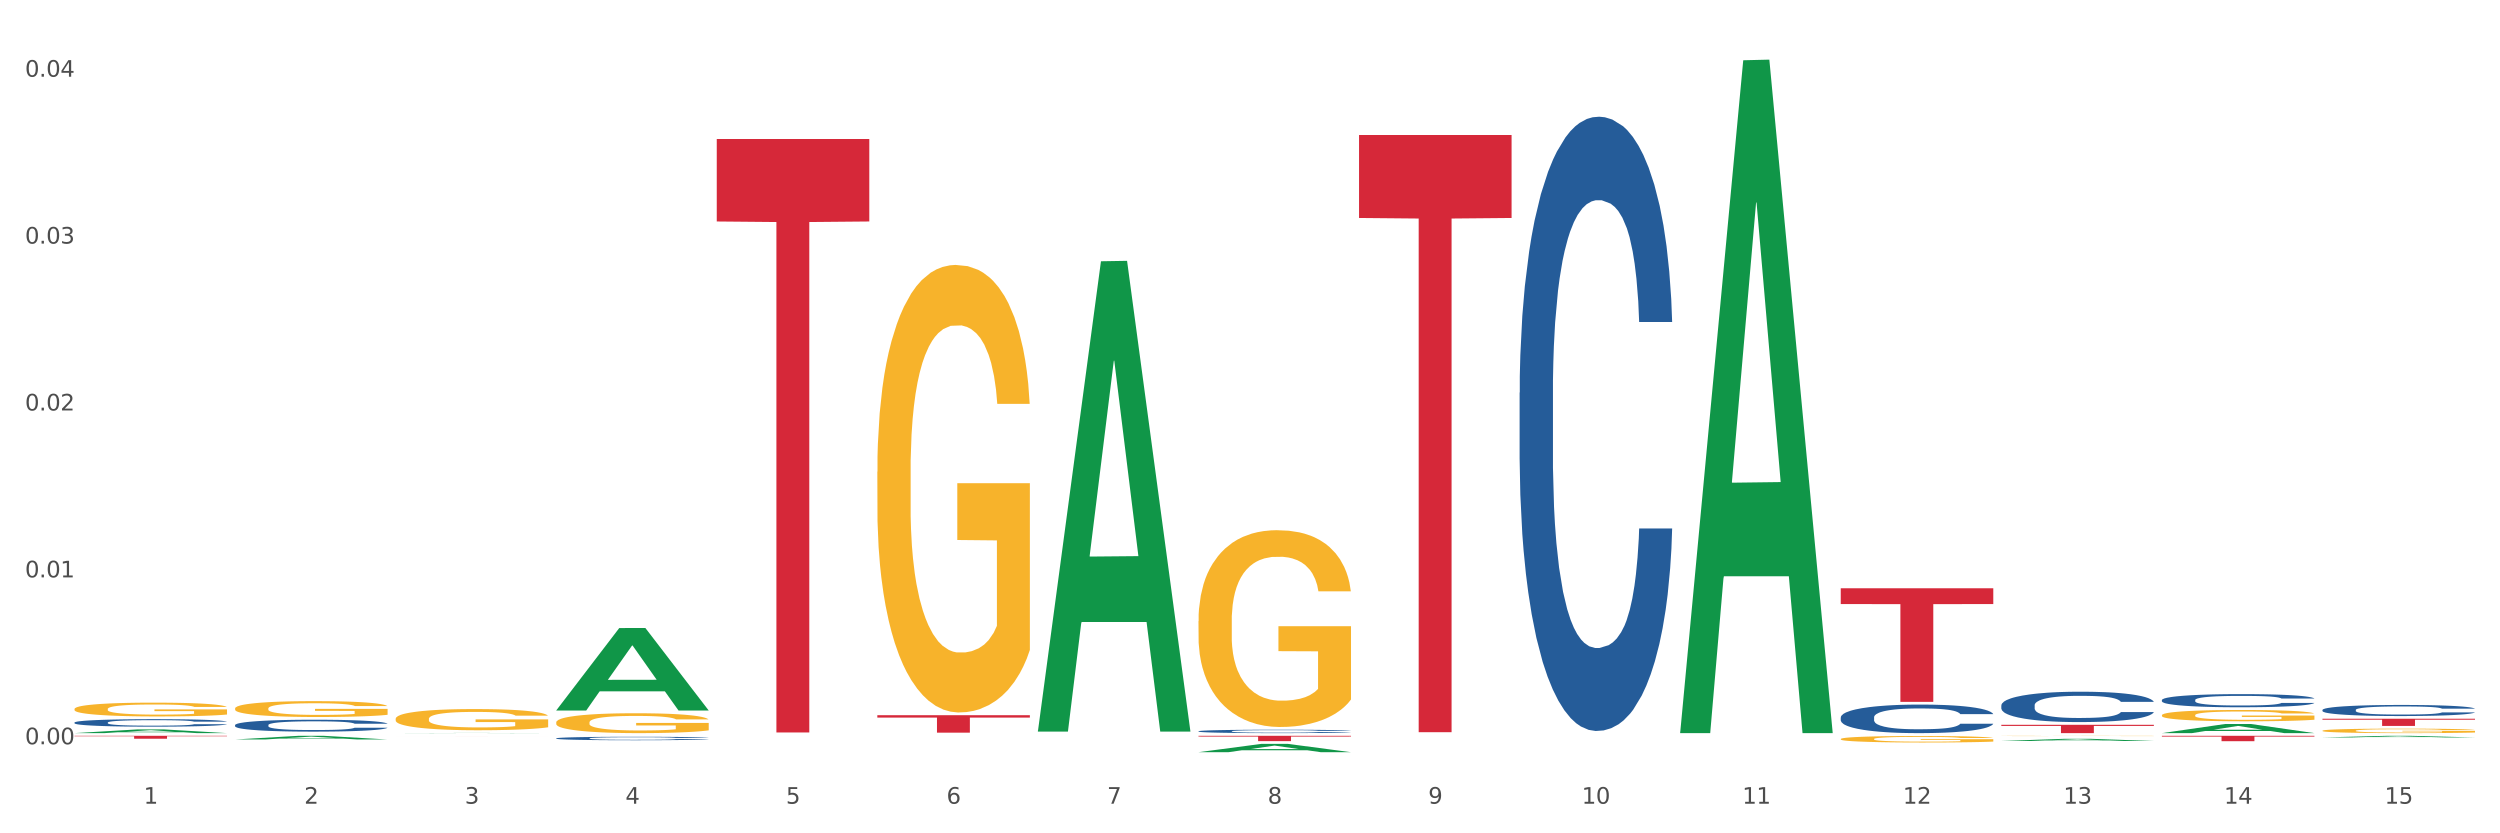 <?xml version="1.0" encoding="utf-8" standalone="no"?>
<!DOCTYPE svg PUBLIC "-//W3C//DTD SVG 1.1//EN"
  "http://www.w3.org/Graphics/SVG/1.1/DTD/svg11.dtd">
<svg xmlns:xlink="http://www.w3.org/1999/xlink" width="1080pt" height="360pt" viewBox="0 0 1080 360" xmlns="http://www.w3.org/2000/svg" version="1.1">
 <rect x="0" y="0" width="1080" height="360" fill="#333333" stroke="none"/>
 <defs>
  <style type="text/css">*{stroke-linejoin: round; stroke-linecap: butt}</style>
 </defs>
 <g id="figure_1">
  <g id="patch_1">
   <path d="M 0 360 
L 1080 360 
L 1080 0 
L 0 0 
z
" style="fill: #ffffff; stroke: #ffffff; stroke-linejoin: miter"/>
  </g>
  <g id="axes_1">
   <g id="matplotlib.axis_1">
    <g id="xtick_1">
     <g id="text_1">
      <!-- 1 -->
      <g style="fill: #4d4d4d" transform="translate(62.07 347.204) scale(0.096 -0.096)">
       <defs>
        <path id="DejaVuSans-31" d="M 794 531 
L 1825 531 
L 1825 4091 
L 703 3866 
L 703 4441 
L 1819 4666 
L 2450 4666 
L 2450 531 
L 3481 531 
L 3481 0 
L 794 0 
L 794 531 
z
" transform="scale(0.016)"/>
       </defs>
       <use xlink:href="#DejaVuSans-31"/>
      </g>
     </g>
    </g>
    <g id="xtick_2">
     <g id="text_2">
      <!-- 2 -->
      <g style="fill: #4d4d4d" transform="translate(131.436 347.204) scale(0.096 -0.096)">
       <defs>
        <path id="DejaVuSans-32" d="M 1228 531 
L 3431 531 
L 3431 0 
L 469 0 
L 469 531 
Q 828 903 1448 1529 
Q 2069 2156 2228 2338 
Q 2531 2678 2651 2914 
Q 2772 3150 2772 3378 
Q 2772 3750 2511 3984 
Q 2250 4219 1831 4219 
Q 1534 4219 1204 4116 
Q 875 4013 500 3803 
L 500 4441 
Q 881 4594 1212 4672 
Q 1544 4750 1819 4750 
Q 2544 4750 2975 4387 
Q 3406 4025 3406 3419 
Q 3406 3131 3298 2873 
Q 3191 2616 2906 2266 
Q 2828 2175 2409 1742 
Q 1991 1309 1228 531 
z
" transform="scale(0.016)"/>
       </defs>
       <use xlink:href="#DejaVuSans-32"/>
      </g>
     </g>
    </g>
    <g id="xtick_3">
     <g id="text_3">
      <!-- 3 -->
      <g style="fill: #4d4d4d" transform="translate(200.802 347.204) scale(0.096 -0.096)">
       <defs>
        <path id="DejaVuSans-33" d="M 2597 2516 
Q 3050 2419 3304 2112 
Q 3559 1806 3559 1356 
Q 3559 666 3084 287 
Q 2609 -91 1734 -91 
Q 1441 -91 1130 -33 
Q 819 25 488 141 
L 488 750 
Q 750 597 1062 519 
Q 1375 441 1716 441 
Q 2309 441 2620 675 
Q 2931 909 2931 1356 
Q 2931 1769 2642 2001 
Q 2353 2234 1838 2234 
L 1294 2234 
L 1294 2753 
L 1863 2753 
Q 2328 2753 2575 2939 
Q 2822 3125 2822 3475 
Q 2822 3834 2567 4026 
Q 2313 4219 1838 4219 
Q 1578 4219 1281 4162 
Q 984 4106 628 3988 
L 628 4550 
Q 988 4650 1302 4700 
Q 1616 4750 1894 4750 
Q 2613 4750 3031 4423 
Q 3450 4097 3450 3541 
Q 3450 3153 3228 2886 
Q 3006 2619 2597 2516 
z
" transform="scale(0.016)"/>
       </defs>
       <use xlink:href="#DejaVuSans-33"/>
      </g>
     </g>
    </g>
    <g id="xtick_4">
     <g id="text_4">
      <!-- 4 -->
      <g style="fill: #4d4d4d" transform="translate(270.169 347.204) scale(0.096 -0.096)">
       <defs>
        <path id="DejaVuSans-34" d="M 2419 4116 
L 825 1625 
L 2419 1625 
L 2419 4116 
z
M 2253 4666 
L 3047 4666 
L 3047 1625 
L 3713 1625 
L 3713 1100 
L 3047 1100 
L 3047 0 
L 2419 0 
L 2419 1100 
L 313 1100 
L 313 1709 
L 2253 4666 
z
" transform="scale(0.016)"/>
       </defs>
       <use xlink:href="#DejaVuSans-34"/>
      </g>
     </g>
    </g>
    <g id="xtick_5">
     <g id="text_5">
      <!-- 5 -->
      <g style="fill: #4d4d4d" transform="translate(339.535 347.204) scale(0.096 -0.096)">
       <defs>
        <path id="DejaVuSans-35" d="M 691 4666 
L 3169 4666 
L 3169 4134 
L 1269 4134 
L 1269 2991 
Q 1406 3038 1543 3061 
Q 1681 3084 1819 3084 
Q 2600 3084 3056 2656 
Q 3513 2228 3513 1497 
Q 3513 744 3044 326 
Q 2575 -91 1722 -91 
Q 1428 -91 1123 -41 
Q 819 9 494 109 
L 494 744 
Q 775 591 1075 516 
Q 1375 441 1709 441 
Q 2250 441 2565 725 
Q 2881 1009 2881 1497 
Q 2881 1984 2565 2268 
Q 2250 2553 1709 2553 
Q 1456 2553 1204 2497 
Q 953 2441 691 2322 
L 691 4666 
z
" transform="scale(0.016)"/>
       </defs>
       <use xlink:href="#DejaVuSans-35"/>
      </g>
     </g>
    </g>
    <g id="xtick_6">
     <g id="text_6">
      <!-- 6 -->
      <g style="fill: #4d4d4d" transform="translate(408.901 347.204) scale(0.096 -0.096)">
       <defs>
        <path id="DejaVuSans-36" d="M 2113 2584 
Q 1688 2584 1439 2293 
Q 1191 2003 1191 1497 
Q 1191 994 1439 701 
Q 1688 409 2113 409 
Q 2538 409 2786 701 
Q 3034 994 3034 1497 
Q 3034 2003 2786 2293 
Q 2538 2584 2113 2584 
z
M 3366 4563 
L 3366 3988 
Q 3128 4100 2886 4159 
Q 2644 4219 2406 4219 
Q 1781 4219 1451 3797 
Q 1122 3375 1075 2522 
Q 1259 2794 1537 2939 
Q 1816 3084 2150 3084 
Q 2853 3084 3261 2657 
Q 3669 2231 3669 1497 
Q 3669 778 3244 343 
Q 2819 -91 2113 -91 
Q 1303 -91 875 529 
Q 447 1150 447 2328 
Q 447 3434 972 4092 
Q 1497 4750 2381 4750 
Q 2619 4750 2861 4703 
Q 3103 4656 3366 4563 
z
" transform="scale(0.016)"/>
       </defs>
       <use xlink:href="#DejaVuSans-36"/>
      </g>
     </g>
    </g>
    <g id="xtick_7">
     <g id="text_7">
      <!-- 7 -->
      <g style="fill: #4d4d4d" transform="translate(478.267 347.204) scale(0.096 -0.096)">
       <defs>
        <path id="DejaVuSans-37" d="M 525 4666 
L 3525 4666 
L 3525 4397 
L 1831 0 
L 1172 0 
L 2766 4134 
L 525 4134 
L 525 4666 
z
" transform="scale(0.016)"/>
       </defs>
       <use xlink:href="#DejaVuSans-37"/>
      </g>
     </g>
    </g>
    <g id="xtick_8">
     <g id="text_8">
      <!-- 8 -->
      <g style="fill: #4d4d4d" transform="translate(547.634 347.204) scale(0.096 -0.096)">
       <defs>
        <path id="DejaVuSans-38" d="M 2034 2216 
Q 1584 2216 1326 1975 
Q 1069 1734 1069 1313 
Q 1069 891 1326 650 
Q 1584 409 2034 409 
Q 2484 409 2743 651 
Q 3003 894 3003 1313 
Q 3003 1734 2745 1975 
Q 2488 2216 2034 2216 
z
M 1403 2484 
Q 997 2584 770 2862 
Q 544 3141 544 3541 
Q 544 4100 942 4425 
Q 1341 4750 2034 4750 
Q 2731 4750 3128 4425 
Q 3525 4100 3525 3541 
Q 3525 3141 3298 2862 
Q 3072 2584 2669 2484 
Q 3125 2378 3379 2068 
Q 3634 1759 3634 1313 
Q 3634 634 3220 271 
Q 2806 -91 2034 -91 
Q 1263 -91 848 271 
Q 434 634 434 1313 
Q 434 1759 690 2068 
Q 947 2378 1403 2484 
z
M 1172 3481 
Q 1172 3119 1398 2916 
Q 1625 2713 2034 2713 
Q 2441 2713 2670 2916 
Q 2900 3119 2900 3481 
Q 2900 3844 2670 4047 
Q 2441 4250 2034 4250 
Q 1625 4250 1398 4047 
Q 1172 3844 1172 3481 
z
" transform="scale(0.016)"/>
       </defs>
       <use xlink:href="#DejaVuSans-38"/>
      </g>
     </g>
    </g>
    <g id="xtick_9">
     <g id="text_9">
      <!-- 9 -->
      <g style="fill: #4d4d4d" transform="translate(617 347.204) scale(0.096 -0.096)">
       <defs>
        <path id="DejaVuSans-39" d="M 703 97 
L 703 672 
Q 941 559 1184 500 
Q 1428 441 1663 441 
Q 2288 441 2617 861 
Q 2947 1281 2994 2138 
Q 2813 1869 2534 1725 
Q 2256 1581 1919 1581 
Q 1219 1581 811 2004 
Q 403 2428 403 3163 
Q 403 3881 828 4315 
Q 1253 4750 1959 4750 
Q 2769 4750 3195 4129 
Q 3622 3509 3622 2328 
Q 3622 1225 3098 567 
Q 2575 -91 1691 -91 
Q 1453 -91 1209 -44 
Q 966 3 703 97 
z
M 1959 2075 
Q 2384 2075 2632 2365 
Q 2881 2656 2881 3163 
Q 2881 3666 2632 3958 
Q 2384 4250 1959 4250 
Q 1534 4250 1286 3958 
Q 1038 3666 1038 3163 
Q 1038 2656 1286 2365 
Q 1534 2075 1959 2075 
z
" transform="scale(0.016)"/>
       </defs>
       <use xlink:href="#DejaVuSans-39"/>
      </g>
     </g>
    </g>
    <g id="xtick_10">
     <g id="text_10">
      <!-- 10 -->
      <g style="fill: #4d4d4d" transform="translate(683.312 347.204) scale(0.096 -0.096)">
       <defs>
        <path id="DejaVuSans-30" d="M 2034 4250 
Q 1547 4250 1301 3770 
Q 1056 3291 1056 2328 
Q 1056 1369 1301 889 
Q 1547 409 2034 409 
Q 2525 409 2770 889 
Q 3016 1369 3016 2328 
Q 3016 3291 2770 3770 
Q 2525 4250 2034 4250 
z
M 2034 4750 
Q 2819 4750 3233 4129 
Q 3647 3509 3647 2328 
Q 3647 1150 3233 529 
Q 2819 -91 2034 -91 
Q 1250 -91 836 529 
Q 422 1150 422 2328 
Q 422 3509 836 4129 
Q 1250 4750 2034 4750 
z
" transform="scale(0.016)"/>
       </defs>
       <use xlink:href="#DejaVuSans-31"/>
       <use xlink:href="#DejaVuSans-30" transform="translate(63.623 0)"/>
      </g>
     </g>
    </g>
    <g id="xtick_11">
     <g id="text_11">
      <!-- 11 -->
      <g style="fill: #4d4d4d" transform="translate(752.678 347.204) scale(0.096 -0.096)">
       <use xlink:href="#DejaVuSans-31"/>
       <use xlink:href="#DejaVuSans-31" transform="translate(63.623 0)"/>
      </g>
     </g>
    </g>
    <g id="xtick_12">
     <g id="text_12">
      <!-- 12 -->
      <g style="fill: #4d4d4d" transform="translate(822.044 347.204) scale(0.096 -0.096)">
       <use xlink:href="#DejaVuSans-31"/>
       <use xlink:href="#DejaVuSans-32" transform="translate(63.623 0)"/>
      </g>
     </g>
    </g>
    <g id="xtick_13">
     <g id="text_13">
      <!-- 13 -->
      <g style="fill: #4d4d4d" transform="translate(891.411 347.204) scale(0.096 -0.096)">
       <use xlink:href="#DejaVuSans-31"/>
       <use xlink:href="#DejaVuSans-33" transform="translate(63.623 0)"/>
      </g>
     </g>
    </g>
    <g id="xtick_14">
     <g id="text_14">
      <!-- 14 -->
      <g style="fill: #4d4d4d" transform="translate(960.777 347.204) scale(0.096 -0.096)">
       <use xlink:href="#DejaVuSans-31"/>
       <use xlink:href="#DejaVuSans-34" transform="translate(63.623 0)"/>
      </g>
     </g>
    </g>
    <g id="xtick_15">
     <g id="text_15">
      <!-- 15 -->
      <g style="fill: #4d4d4d" transform="translate(1030.143 347.204) scale(0.096 -0.096)">
       <use xlink:href="#DejaVuSans-31"/>
       <use xlink:href="#DejaVuSans-35" transform="translate(63.623 0)"/>
      </g>
     </g>
    </g>
    <g id="xtick_16"/>
    <g id="xtick_17"/>
    <g id="xtick_18"/>
    <g id="xtick_19"/>
    <g id="xtick_20"/>
    <g id="xtick_21"/>
    <g id="xtick_22"/>
    <g id="xtick_23"/>
    <g id="xtick_24"/>
    <g id="xtick_25"/>
    <g id="xtick_26"/>
    <g id="xtick_27"/>
    <g id="xtick_28"/>
    <g id="xtick_29"/>
   </g>
   <g id="matplotlib.axis_2">
    <g id="ytick_1">
     <g id="text_16">
      <!-- 0.00 -->
      <g style="fill: #4d4d4d" transform="translate(10.8 321.526) scale(0.096 -0.096)">
       <defs>
        <path id="DejaVuSans-2e" d="M 684 794 
L 1344 794 
L 1344 0 
L 684 0 
L 684 794 
z
" transform="scale(0.016)"/>
       </defs>
       <use xlink:href="#DejaVuSans-30"/>
       <use xlink:href="#DejaVuSans-2e" transform="translate(63.623 0)"/>
       <use xlink:href="#DejaVuSans-30" transform="translate(95.41 0)"/>
       <use xlink:href="#DejaVuSans-30" transform="translate(159.033 0)"/>
      </g>
     </g>
    </g>
    <g id="ytick_2">
     <g id="text_17">
      <!-- 0.01 -->
      <g style="fill: #4d4d4d" transform="translate(10.8 249.43) scale(0.096 -0.096)">
       <use xlink:href="#DejaVuSans-30"/>
       <use xlink:href="#DejaVuSans-2e" transform="translate(63.623 0)"/>
       <use xlink:href="#DejaVuSans-30" transform="translate(95.41 0)"/>
       <use xlink:href="#DejaVuSans-31" transform="translate(159.033 0)"/>
      </g>
     </g>
    </g>
    <g id="ytick_3">
     <g id="text_18">
      <!-- 0.02 -->
      <g style="fill: #4d4d4d" transform="translate(10.8 177.334) scale(0.096 -0.096)">
       <use xlink:href="#DejaVuSans-30"/>
       <use xlink:href="#DejaVuSans-2e" transform="translate(63.623 0)"/>
       <use xlink:href="#DejaVuSans-30" transform="translate(95.41 0)"/>
       <use xlink:href="#DejaVuSans-32" transform="translate(159.033 0)"/>
      </g>
     </g>
    </g>
    <g id="ytick_4">
     <g id="text_19">
      <!-- 0.03 -->
      <g style="fill: #4d4d4d" transform="translate(10.8 105.239) scale(0.096 -0.096)">
       <use xlink:href="#DejaVuSans-30"/>
       <use xlink:href="#DejaVuSans-2e" transform="translate(63.623 0)"/>
       <use xlink:href="#DejaVuSans-30" transform="translate(95.41 0)"/>
       <use xlink:href="#DejaVuSans-33" transform="translate(159.033 0)"/>
      </g>
     </g>
    </g>
    <g id="ytick_5">
     <g id="text_20">
      <!-- 0.04 -->
      <g style="fill: #4d4d4d" transform="translate(10.8 33.143) scale(0.096 -0.096)">
       <use xlink:href="#DejaVuSans-30"/>
       <use xlink:href="#DejaVuSans-2e" transform="translate(63.623 0)"/>
       <use xlink:href="#DejaVuSans-30" transform="translate(95.41 0)"/>
       <use xlink:href="#DejaVuSans-34" transform="translate(159.033 0)"/>
      </g>
     </g>
    </g>
    <g id="ytick_6"/>
    <g id="ytick_7"/>
    <g id="ytick_8"/>
    <g id="ytick_9"/>
   </g>
   <g id="PolyCollection_1">
    <path d="M 32.175 316.707 
L 32.243 316.705 
L 59.417 315.096 
L 70.695 315.094 
L 98.073 316.71 
L 85.029 316.71 
L 79.119 316.334 
L 51.061 316.334 
L 50.857 316.34 
L 45.151 316.71 
L 32.175 316.71 
L 32.175 316.707 
L 54.594 316.109 
L 75.586 316.107 
L 65.192 315.438 
L 65.056 315.435 
L 64.92 315.44 
L 54.526 316.107 
L 54.594 316.109 
L 32.175 316.707 
z
" clip-path="url(#p84722ba234)" style="fill: #109648"/>
    <path d="M 101.541 319.454 
L 101.609 319.453 
L 128.784 317.88 
L 140.061 317.878 
L 167.439 319.457 
L 154.395 319.457 
L 148.485 319.09 
L 120.427 319.09 
L 120.224 319.096 
L 114.517 319.457 
L 101.541 319.457 
L 101.541 319.454 
L 123.96 318.87 
L 144.952 318.869 
L 134.558 318.215 
L 134.422 318.212 
L 134.286 318.216 
L 123.892 318.869 
L 123.96 318.87 
L 101.541 319.454 
z
" clip-path="url(#p84722ba234)" style="fill: #109648"/>
    <path d="M 170.907 316.71 
L 170.975 316.71 
L 198.15 316.635 
L 209.427 316.635 
L 236.805 316.71 
L 223.762 316.71 
L 217.851 316.692 
L 189.794 316.692 
L 189.59 316.693 
L 183.883 316.71 
L 170.907 316.71 
L 170.907 316.71 
L 193.326 316.682 
L 214.319 316.682 
L 203.924 316.651 
L 203.788 316.651 
L 203.653 316.651 
L 193.258 316.682 
L 193.326 316.682 
L 170.907 316.71 
z
" clip-path="url(#p84722ba234)" style="fill: #109648"/>
    <path d="M 240.274 306.886 
L 240.342 306.852 
L 267.516 271.318 
L 278.793 271.285 
L 306.172 306.953 
L 293.128 306.953 
L 287.217 298.647 
L 259.16 298.647 
L 258.956 298.781 
L 253.249 306.953 
L 240.274 306.953 
L 240.274 306.886 
L 262.693 293.69 
L 283.685 293.657 
L 273.291 278.887 
L 273.155 278.82 
L 273.019 278.921 
L 262.625 293.657 
L 262.693 293.69 
L 240.274 306.886 
z
" clip-path="url(#p84722ba234)" style="fill: #109648"/>
    <path d="M 517.739 324.943 
L 517.806 324.939 
L 544.981 321.346 
L 556.258 321.343 
L 583.636 324.95 
L 570.593 324.95 
L 564.682 324.11 
L 536.625 324.11 
L 536.421 324.123 
L 530.714 324.95 
L 517.739 324.95 
L 517.739 324.943 
L 540.157 323.609 
L 561.15 323.605 
L 550.755 322.112 
L 550.62 322.105 
L 550.484 322.115 
L 540.089 323.605 
L 540.157 323.609 
L 517.739 324.943 
z
" clip-path="url(#p84722ba234)" style="fill: #109648"/>
    <path d="M 725.837 316.163 
L 725.905 315.89 
L 753.08 26.033 
L 764.357 25.759 
L 791.735 316.71 
L 778.691 316.71 
L 772.781 248.958 
L 744.723 248.958 
L 744.52 250.051 
L 738.813 316.71 
L 725.837 316.71 
L 725.837 316.163 
L 748.256 208.525 
L 769.248 208.252 
L 758.854 87.774 
L 758.718 87.228 
L 758.582 88.047 
L 748.188 208.252 
L 748.256 208.525 
L 725.837 316.163 
z
" clip-path="url(#p84722ba234)" style="fill: #109648"/>
    <path d="M 795.203 319.252 
L 795.281 319.249 
L 795.281 319.157 
L 795.437 319.078 
L 796.215 318.886 
L 797.382 318.727 
L 798.238 318.642 
L 799.094 318.573 
L 800.105 318.504 
L 801.35 318.432 
L 803.606 318.327 
L 805.006 318.273 
L 806.718 318.217 
L 809.83 318.135 
L 812.086 318.088 
L 814.42 318.05 
L 818.233 318.004 
L 820.722 317.983 
L 823.368 317.968 
L 826.557 317.958 
L 828.969 317.955 
L 834.26 317.963 
L 838.772 317.986 
L 840.951 318.004 
L 843.752 318.035 
L 845.23 318.055 
L 847.642 318.096 
L 850.131 318.15 
L 851.843 318.196 
L 854.41 318.283 
L 856.355 318.37 
L 858.145 318.478 
L 859.078 318.552 
L 859.779 318.622 
L 860.401 318.701 
L 861.024 318.827 
L 847.019 318.827 
L 846.475 318.737 
L 845.619 318.652 
L 844.374 318.57 
L 843.285 318.519 
L 841.418 318.455 
L 839.706 318.414 
L 837.916 318.383 
L 835.738 318.358 
L 834.026 318.345 
L 831.615 318.335 
L 826.869 318.337 
L 823.679 318.358 
L 821.5 318.383 
L 820.1 318.406 
L 818.855 318.432 
L 817.455 318.468 
L 815.821 318.522 
L 814.654 318.57 
L 813.487 318.632 
L 812.553 318.693 
L 811.697 318.765 
L 810.997 318.842 
L 810.453 318.921 
L 809.986 319.019 
L 809.597 319.18 
L 809.597 319.531 
L 809.752 319.611 
L 810.141 319.716 
L 810.608 319.795 
L 811.386 319.89 
L 812.086 319.954 
L 813.409 320.046 
L 814.887 320.123 
L 816.054 320.172 
L 817.221 320.213 
L 819.244 320.269 
L 821.5 320.316 
L 823.445 320.344 
L 826.091 320.369 
L 827.88 320.38 
L 829.436 320.385 
L 833.248 320.385 
L 835.971 320.377 
L 839.006 320.359 
L 841.34 320.336 
L 843.285 320.308 
L 845.463 320.262 
L 846.864 320.218 
L 846.864 319.683 
L 829.747 319.68 
L 829.747 319.324 
L 861.101 319.324 
L 861.101 320.369 
L 859.779 320.423 
L 858.3 320.472 
L 856.744 320.515 
L 854.41 320.569 
L 851.61 320.621 
L 849.12 320.656 
L 846.475 320.687 
L 843.363 320.715 
L 839.317 320.741 
L 836.827 320.751 
L 833.715 320.759 
L 830.059 320.762 
L 826.869 320.756 
L 823.757 320.744 
L 820.489 320.721 
L 817.299 320.687 
L 814.887 320.654 
L 812.475 320.613 
L 809.908 320.559 
L 807.885 320.508 
L 806.329 320.462 
L 804.617 320.403 
L 802.75 320.326 
L 801.35 320.257 
L 800.105 320.185 
L 798.782 320.093 
L 797.849 320.013 
L 796.915 319.913 
L 796.37 319.839 
L 795.748 319.724 
L 795.281 319.562 
L 795.203 319.252 
z
" clip-path="url(#p84722ba234)" style="fill: #f7b32b"/>
    <path d="M 517.739 268.332 
L 517.816 268.254 
L 517.816 265.459 
L 517.972 263.052 
L 518.75 257.228 
L 519.917 252.415 
L 520.773 249.852 
L 521.629 247.756 
L 522.64 245.659 
L 523.885 243.485 
L 526.141 240.302 
L 527.542 238.672 
L 529.253 236.963 
L 532.365 234.479 
L 534.621 233.081 
L 536.956 231.916 
L 540.768 230.519 
L 543.257 229.898 
L 545.903 229.432 
L 549.093 229.121 
L 551.504 229.044 
L 556.795 229.277 
L 561.307 229.975 
L 563.486 230.519 
L 566.287 231.451 
L 567.765 232.072 
L 570.177 233.314 
L 572.666 234.945 
L 574.378 236.342 
L 576.946 238.982 
L 578.891 241.622 
L 580.68 244.883 
L 581.614 247.135 
L 582.314 249.231 
L 582.936 251.638 
L 583.559 255.443 
L 569.554 255.443 
L 569.01 252.725 
L 568.154 250.163 
L 566.909 247.678 
L 565.82 246.125 
L 563.953 244.184 
L 562.241 242.942 
L 560.452 242.01 
L 558.273 241.234 
L 556.562 240.846 
L 554.15 240.535 
L 549.404 240.613 
L 546.214 241.234 
L 544.035 242.01 
L 542.635 242.709 
L 541.39 243.485 
L 539.99 244.572 
L 538.356 246.203 
L 537.189 247.678 
L 536.022 249.542 
L 535.088 251.405 
L 534.232 253.579 
L 533.532 255.908 
L 532.988 258.315 
L 532.521 261.266 
L 532.132 266.158 
L 532.132 276.795 
L 532.287 279.202 
L 532.676 282.385 
L 533.143 284.792 
L 533.921 287.665 
L 534.621 289.606 
L 535.944 292.401 
L 537.422 294.731 
L 538.589 296.206 
L 539.756 297.448 
L 541.779 299.156 
L 544.035 300.554 
L 545.981 301.408 
L 548.626 302.184 
L 550.415 302.495 
L 551.971 302.65 
L 555.784 302.65 
L 558.507 302.417 
L 561.541 301.874 
L 563.875 301.175 
L 565.82 300.321 
L 567.998 298.923 
L 569.399 297.603 
L 569.399 281.376 
L 552.282 281.298 
L 552.282 270.506 
L 583.636 270.506 
L 583.636 302.184 
L 582.314 303.815 
L 580.836 305.29 
L 579.28 306.61 
L 576.946 308.241 
L 574.145 309.793 
L 571.655 310.88 
L 569.01 311.812 
L 565.898 312.666 
L 561.852 313.443 
L 559.362 313.753 
L 556.25 313.986 
L 552.594 314.064 
L 549.404 313.909 
L 546.292 313.52 
L 543.024 312.822 
L 539.834 311.812 
L 537.422 310.803 
L 535.01 309.561 
L 532.443 307.93 
L 530.42 306.377 
L 528.864 304.98 
L 527.153 303.194 
L 525.285 300.864 
L 523.885 298.768 
L 522.64 296.594 
L 521.317 293.799 
L 520.384 291.392 
L 519.45 288.364 
L 518.906 286.112 
L 518.283 282.618 
L 517.816 277.726 
L 517.739 268.332 
z
" clip-path="url(#p84722ba234)" style="fill: #f7b32b"/>
    <path d="M 101.541 306.059 
L 101.619 306.053 
L 101.619 305.827 
L 101.775 305.633 
L 102.553 305.163 
L 103.72 304.775 
L 104.575 304.568 
L 105.431 304.399 
L 106.443 304.23 
L 107.688 304.055 
L 109.944 303.798 
L 111.344 303.666 
L 113.056 303.529 
L 116.168 303.328 
L 118.424 303.215 
L 120.758 303.121 
L 124.57 303.009 
L 127.06 302.959 
L 129.705 302.921 
L 132.895 302.896 
L 135.307 302.89 
L 140.598 302.909 
L 145.11 302.965 
L 147.289 303.009 
L 150.089 303.084 
L 151.568 303.134 
L 153.979 303.234 
L 156.469 303.366 
L 158.181 303.478 
L 160.748 303.691 
L 162.693 303.904 
L 164.483 304.167 
L 165.416 304.349 
L 166.117 304.518 
L 166.739 304.712 
L 167.361 305.019 
L 153.357 305.019 
L 152.812 304.8 
L 151.957 304.593 
L 150.712 304.393 
L 149.623 304.268 
L 147.755 304.111 
L 146.044 304.011 
L 144.254 303.936 
L 142.076 303.873 
L 140.364 303.842 
L 137.952 303.817 
L 133.206 303.823 
L 130.017 303.873 
L 127.838 303.936 
L 126.438 303.992 
L 125.193 304.055 
L 123.792 304.142 
L 122.159 304.274 
L 120.992 304.393 
L 119.825 304.543 
L 118.891 304.694 
L 118.035 304.869 
L 117.335 305.057 
L 116.79 305.251 
L 116.324 305.489 
L 115.935 305.883 
L 115.935 306.742 
L 116.09 306.936 
L 116.479 307.192 
L 116.946 307.387 
L 117.724 307.618 
L 118.424 307.775 
L 119.747 308 
L 121.225 308.188 
L 122.392 308.307 
L 123.559 308.408 
L 125.582 308.545 
L 127.838 308.658 
L 129.783 308.727 
L 132.428 308.79 
L 134.218 308.815 
L 135.774 308.827 
L 139.586 308.827 
L 142.309 308.808 
L 145.343 308.765 
L 147.678 308.708 
L 149.623 308.639 
L 151.801 308.527 
L 153.201 308.42 
L 153.201 307.111 
L 136.085 307.105 
L 136.085 306.234 
L 167.439 306.234 
L 167.439 308.79 
L 166.117 308.921 
L 164.638 309.04 
L 163.082 309.147 
L 160.748 309.278 
L 157.947 309.403 
L 155.458 309.491 
L 152.812 309.566 
L 149.7 309.635 
L 145.655 309.698 
L 143.165 309.723 
L 140.053 309.742 
L 136.396 309.748 
L 133.206 309.735 
L 130.094 309.704 
L 126.827 309.648 
L 123.637 309.566 
L 121.225 309.485 
L 118.813 309.385 
L 116.246 309.253 
L 114.223 309.128 
L 112.667 309.015 
L 110.955 308.871 
L 109.088 308.683 
L 107.688 308.514 
L 106.443 308.339 
L 105.12 308.113 
L 104.186 307.919 
L 103.253 307.675 
L 102.708 307.493 
L 102.086 307.211 
L 101.619 306.817 
L 101.541 306.059 
z
" clip-path="url(#p84722ba234)" style="fill: #f7b32b"/>
    <path d="M 170.907 310.544 
L 170.985 310.535 
L 170.985 310.234 
L 171.141 309.975 
L 171.919 309.348 
L 173.086 308.83 
L 173.942 308.554 
L 174.798 308.329 
L 175.809 308.103 
L 177.054 307.869 
L 179.31 307.526 
L 180.71 307.351 
L 182.422 307.167 
L 185.534 306.899 
L 187.79 306.749 
L 190.124 306.624 
L 193.937 306.473 
L 196.426 306.406 
L 199.072 306.356 
L 202.261 306.323 
L 204.673 306.314 
L 209.964 306.339 
L 214.476 306.415 
L 216.655 306.473 
L 219.456 306.573 
L 220.934 306.64 
L 223.346 306.774 
L 225.835 306.95 
L 227.547 307.1 
L 230.114 307.384 
L 232.059 307.668 
L 233.849 308.019 
L 234.783 308.262 
L 235.483 308.487 
L 236.105 308.747 
L 236.728 309.156 
L 222.723 309.156 
L 222.179 308.864 
L 221.323 308.588 
L 220.078 308.32 
L 218.989 308.153 
L 217.122 307.944 
L 215.41 307.81 
L 213.62 307.71 
L 211.442 307.627 
L 209.73 307.585 
L 207.319 307.551 
L 202.573 307.56 
L 199.383 307.627 
L 197.204 307.71 
L 195.804 307.785 
L 194.559 307.869 
L 193.159 307.986 
L 191.525 308.161 
L 190.358 308.32 
L 189.191 308.521 
L 188.257 308.721 
L 187.401 308.955 
L 186.701 309.206 
L 186.157 309.465 
L 185.69 309.783 
L 185.301 310.31 
L 185.301 311.455 
L 185.456 311.714 
L 185.845 312.056 
L 186.312 312.315 
L 187.09 312.625 
L 187.79 312.834 
L 189.113 313.135 
L 190.591 313.385 
L 191.758 313.544 
L 192.925 313.678 
L 194.948 313.862 
L 197.204 314.012 
L 199.149 314.104 
L 201.795 314.188 
L 203.584 314.221 
L 205.14 314.238 
L 208.952 314.238 
L 211.675 314.213 
L 214.71 314.154 
L 217.044 314.079 
L 218.989 313.987 
L 221.167 313.837 
L 222.568 313.695 
L 222.568 311.948 
L 205.451 311.939 
L 205.451 310.778 
L 236.805 310.778 
L 236.805 314.188 
L 235.483 314.363 
L 234.004 314.522 
L 232.448 314.664 
L 230.114 314.84 
L 227.314 315.007 
L 224.824 315.124 
L 222.179 315.224 
L 219.067 315.316 
L 215.021 315.4 
L 212.531 315.433 
L 209.419 315.458 
L 205.763 315.466 
L 202.573 315.45 
L 199.461 315.408 
L 196.193 315.333 
L 193.003 315.224 
L 190.591 315.115 
L 188.179 314.982 
L 185.612 314.806 
L 183.589 314.639 
L 182.033 314.489 
L 180.321 314.296 
L 178.454 314.046 
L 177.054 313.82 
L 175.809 313.586 
L 174.486 313.285 
L 173.553 313.026 
L 172.619 312.7 
L 172.074 312.458 
L 171.452 312.081 
L 170.985 311.555 
L 170.907 310.544 
z
" clip-path="url(#p84722ba234)" style="fill: #f7b32b"/>
    <path d="M 240.274 312.09 
L 240.351 312.082 
L 240.351 311.8 
L 240.507 311.557 
L 241.285 310.968 
L 242.452 310.482 
L 243.308 310.223 
L 244.164 310.012 
L 245.175 309.8 
L 246.42 309.58 
L 248.676 309.259 
L 250.077 309.094 
L 251.788 308.921 
L 254.9 308.67 
L 257.157 308.529 
L 259.491 308.411 
L 263.303 308.27 
L 265.793 308.207 
L 268.438 308.16 
L 271.628 308.129 
L 274.04 308.121 
L 279.33 308.145 
L 283.843 308.215 
L 286.021 308.27 
L 288.822 308.364 
L 290.3 308.427 
L 292.712 308.553 
L 295.202 308.717 
L 296.913 308.859 
L 299.481 309.125 
L 301.426 309.392 
L 303.215 309.721 
L 304.149 309.949 
L 304.849 310.161 
L 305.471 310.404 
L 306.094 310.788 
L 292.089 310.788 
L 291.545 310.513 
L 290.689 310.255 
L 289.444 310.004 
L 288.355 309.847 
L 286.488 309.651 
L 284.776 309.525 
L 282.987 309.431 
L 280.808 309.353 
L 279.097 309.313 
L 276.685 309.282 
L 271.939 309.29 
L 268.749 309.353 
L 266.571 309.431 
L 265.17 309.502 
L 263.925 309.58 
L 262.525 309.69 
L 260.891 309.855 
L 259.724 310.004 
L 258.557 310.192 
L 257.623 310.38 
L 256.768 310.6 
L 256.067 310.835 
L 255.523 311.078 
L 255.056 311.376 
L 254.667 311.87 
L 254.667 312.945 
L 254.823 313.188 
L 255.212 313.51 
L 255.678 313.753 
L 256.456 314.043 
L 257.157 314.239 
L 258.479 314.521 
L 259.957 314.757 
L 261.124 314.906 
L 262.291 315.031 
L 264.314 315.204 
L 266.571 315.345 
L 268.516 315.431 
L 271.161 315.51 
L 272.95 315.541 
L 274.506 315.557 
L 278.319 315.557 
L 281.042 315.533 
L 284.076 315.478 
L 286.41 315.408 
L 288.355 315.322 
L 290.533 315.18 
L 291.934 315.047 
L 291.934 313.408 
L 274.818 313.4 
L 274.818 312.31 
L 306.172 312.31 
L 306.172 315.51 
L 304.849 315.674 
L 303.371 315.824 
L 301.815 315.957 
L 299.481 316.122 
L 296.68 316.278 
L 294.19 316.388 
L 291.545 316.482 
L 288.433 316.569 
L 284.387 316.647 
L 281.897 316.678 
L 278.785 316.702 
L 275.129 316.71 
L 271.939 316.694 
L 268.827 316.655 
L 265.559 316.584 
L 262.369 316.482 
L 259.957 316.38 
L 257.546 316.255 
L 254.978 316.09 
L 252.955 315.933 
L 251.399 315.792 
L 249.688 315.612 
L 247.82 315.376 
L 246.42 315.165 
L 245.175 314.945 
L 243.853 314.663 
L 242.919 314.42 
L 241.985 314.114 
L 241.441 313.886 
L 240.818 313.533 
L 240.351 313.039 
L 240.274 312.09 
z
" clip-path="url(#p84722ba234)" style="fill: #f7b32b"/>
    <path d="M 379.006 203.791 
L 379.084 203.615 
L 379.084 197.258 
L 379.24 191.784 
L 380.018 178.541 
L 381.185 167.594 
L 382.04 161.767 
L 382.896 156.999 
L 383.908 152.232 
L 385.152 147.288 
L 387.409 140.048 
L 388.809 136.34 
L 390.521 132.456 
L 393.633 126.805 
L 395.889 123.627 
L 398.223 120.979 
L 402.035 117.8 
L 404.525 116.388 
L 407.17 115.328 
L 410.36 114.622 
L 412.772 114.445 
L 418.062 114.975 
L 422.575 116.564 
L 424.753 117.8 
L 427.554 119.919 
L 429.032 121.332 
L 431.444 124.157 
L 433.934 127.865 
L 435.646 131.043 
L 438.213 137.047 
L 440.158 143.05 
L 441.948 150.466 
L 442.881 155.587 
L 443.581 160.354 
L 444.204 165.828 
L 444.826 174.48 
L 430.822 174.48 
L 430.277 168.3 
L 429.422 162.473 
L 428.177 156.823 
L 427.087 153.291 
L 425.22 148.877 
L 423.509 146.052 
L 421.719 143.933 
L 419.541 142.167 
L 417.829 141.284 
L 415.417 140.578 
L 410.671 140.755 
L 407.481 142.167 
L 405.303 143.933 
L 403.903 145.522 
L 402.658 147.288 
L 401.257 149.76 
L 399.624 153.468 
L 398.456 156.823 
L 397.289 161.061 
L 396.356 165.298 
L 395.5 170.242 
L 394.8 175.54 
L 394.255 181.013 
L 393.788 187.723 
L 393.399 198.847 
L 393.399 223.038 
L 393.555 228.511 
L 393.944 235.751 
L 394.411 241.225 
L 395.189 247.758 
L 395.889 252.172 
L 397.212 258.529 
L 398.69 263.826 
L 399.857 267.181 
L 401.024 270.006 
L 403.047 273.89 
L 405.303 277.069 
L 407.248 279.011 
L 409.893 280.777 
L 411.683 281.483 
L 413.239 281.836 
L 417.051 281.836 
L 419.774 281.307 
L 422.808 280.071 
L 425.142 278.481 
L 427.087 276.539 
L 429.266 273.361 
L 430.666 270.359 
L 430.666 233.455 
L 413.55 233.279 
L 413.55 208.735 
L 444.904 208.735 
L 444.904 280.777 
L 443.581 284.485 
L 442.103 287.84 
L 440.547 290.841 
L 438.213 294.549 
L 435.412 298.081 
L 432.923 300.553 
L 430.277 302.672 
L 427.165 304.614 
L 423.12 306.38 
L 420.63 307.086 
L 417.518 307.616 
L 413.861 307.792 
L 410.671 307.439 
L 407.559 306.556 
L 404.292 304.967 
L 401.102 302.672 
L 398.69 300.376 
L 396.278 297.551 
L 393.711 293.843 
L 391.688 290.312 
L 390.132 287.133 
L 388.42 283.072 
L 386.553 277.775 
L 385.152 273.008 
L 383.908 268.064 
L 382.585 261.707 
L 381.651 256.233 
L 380.718 249.347 
L 380.173 244.226 
L 379.551 236.281 
L 379.084 225.156 
L 379.006 203.791 
z
" clip-path="url(#p84722ba234)" style="fill: #f7b32b"/>
    <path d="M 309.64 60.052 
L 375.538 60.052 
L 375.538 95.678 
L 349.616 95.919 
L 349.616 316.412 
L 335.406 316.412 
L 335.406 95.919 
L 309.64 95.678 
L 309.64 60.293 
L 309.64 60.052 
z
" clip-path="url(#p84722ba234)" style="fill: #d62839"/>
    <path d="M 379.006 308.961 
L 444.904 308.961 
L 444.904 310.009 
L 418.982 310.016 
L 418.982 316.5 
L 404.772 316.5 
L 404.772 310.016 
L 379.006 310.009 
L 379.006 308.968 
L 379.006 308.961 
z
" clip-path="url(#p84722ba234)" style="fill: #d62839"/>
    <path d="M 795.203 254.126 
L 861.101 254.126 
L 861.101 260.946 
L 835.179 260.993 
L 835.179 303.207 
L 820.969 303.207 
L 820.969 260.993 
L 795.203 260.946 
L 795.203 254.172 
L 795.203 254.126 
z
" clip-path="url(#p84722ba234)" style="fill: #d62839"/>
    <path d="M 32.175 306.298 
L 32.253 306.293 
L 32.253 306.097 
L 32.408 305.928 
L 33.186 305.519 
L 34.353 305.181 
L 35.209 305.001 
L 36.065 304.854 
L 37.076 304.707 
L 38.321 304.555 
L 40.578 304.331 
L 41.978 304.217 
L 43.69 304.097 
L 46.802 303.922 
L 49.058 303.824 
L 51.392 303.743 
L 55.204 303.645 
L 57.694 303.601 
L 60.339 303.568 
L 63.529 303.546 
L 65.941 303.541 
L 71.231 303.557 
L 75.744 303.606 
L 77.922 303.645 
L 80.723 303.71 
L 82.201 303.753 
L 84.613 303.841 
L 87.103 303.955 
L 88.815 304.053 
L 91.382 304.238 
L 93.327 304.424 
L 95.116 304.653 
L 96.05 304.811 
L 96.75 304.958 
L 97.373 305.127 
L 97.995 305.394 
L 83.991 305.394 
L 83.446 305.203 
L 82.59 305.023 
L 81.346 304.849 
L 80.256 304.74 
L 78.389 304.604 
L 76.677 304.516 
L 74.888 304.451 
L 72.71 304.396 
L 70.998 304.369 
L 68.586 304.347 
L 63.84 304.353 
L 60.65 304.396 
L 58.472 304.451 
L 57.071 304.5 
L 55.827 304.555 
L 54.426 304.631 
L 52.792 304.745 
L 51.625 304.849 
L 50.458 304.98 
L 49.525 305.11 
L 48.669 305.263 
L 47.969 305.426 
L 47.424 305.595 
L 46.957 305.802 
L 46.568 306.146 
L 46.568 306.892 
L 46.724 307.061 
L 47.113 307.285 
L 47.58 307.453 
L 48.358 307.655 
L 49.058 307.791 
L 50.381 307.987 
L 51.859 308.151 
L 53.026 308.254 
L 54.193 308.342 
L 56.216 308.462 
L 58.472 308.56 
L 60.417 308.62 
L 63.062 308.674 
L 64.852 308.696 
L 66.408 308.707 
L 70.22 308.707 
L 72.943 308.69 
L 75.977 308.652 
L 78.311 308.603 
L 80.256 308.543 
L 82.435 308.445 
L 83.835 308.353 
L 83.835 307.214 
L 66.719 307.208 
L 66.719 306.451 
L 98.073 306.451 
L 98.073 308.674 
L 96.75 308.788 
L 95.272 308.892 
L 93.716 308.985 
L 91.382 309.099 
L 88.581 309.208 
L 86.091 309.284 
L 83.446 309.35 
L 80.334 309.41 
L 76.288 309.464 
L 73.799 309.486 
L 70.687 309.502 
L 67.03 309.508 
L 63.84 309.497 
L 60.728 309.47 
L 57.461 309.421 
L 54.271 309.35 
L 51.859 309.279 
L 49.447 309.192 
L 46.879 309.077 
L 44.857 308.968 
L 43.301 308.87 
L 41.589 308.745 
L 39.722 308.581 
L 38.321 308.434 
L 37.076 308.282 
L 35.754 308.086 
L 34.82 307.917 
L 33.887 307.704 
L 33.342 307.546 
L 32.72 307.301 
L 32.253 306.958 
L 32.175 306.298 
z
" clip-path="url(#p84722ba234)" style="fill: #f7b32b"/>
    <path d="M 864.57 317.93 
L 864.647 317.93 
L 864.647 317.926 
L 864.803 317.923 
L 865.581 317.915 
L 866.748 317.909 
L 867.604 317.906 
L 868.46 317.903 
L 869.471 317.9 
L 870.716 317.897 
L 872.972 317.893 
L 874.373 317.891 
L 876.084 317.889 
L 879.196 317.885 
L 881.453 317.884 
L 883.787 317.882 
L 887.599 317.88 
L 890.089 317.879 
L 892.734 317.879 
L 895.924 317.878 
L 898.336 317.878 
L 903.626 317.879 
L 908.139 317.88 
L 910.317 317.88 
L 913.118 317.881 
L 914.596 317.882 
L 917.008 317.884 
L 919.498 317.886 
L 921.209 317.888 
L 923.777 317.891 
L 925.722 317.895 
L 927.511 317.899 
L 928.445 317.902 
L 929.145 317.905 
L 929.767 317.908 
L 930.39 317.913 
L 916.385 317.913 
L 915.841 317.909 
L 914.985 317.906 
L 913.74 317.903 
L 912.651 317.901 
L 910.784 317.898 
L 909.072 317.897 
L 907.283 317.895 
L 905.104 317.894 
L 903.393 317.894 
L 900.981 317.893 
L 896.235 317.894 
L 893.045 317.894 
L 890.867 317.895 
L 889.466 317.896 
L 888.221 317.897 
L 886.821 317.899 
L 885.187 317.901 
L 884.02 317.903 
L 882.853 317.905 
L 881.919 317.908 
L 881.064 317.911 
L 880.363 317.914 
L 879.819 317.917 
L 879.352 317.921 
L 878.963 317.927 
L 878.963 317.941 
L 879.119 317.944 
L 879.508 317.949 
L 879.974 317.952 
L 880.752 317.955 
L 881.453 317.958 
L 882.775 317.962 
L 884.253 317.965 
L 885.42 317.967 
L 886.587 317.968 
L 888.61 317.971 
L 890.867 317.972 
L 892.812 317.974 
L 895.457 317.975 
L 897.246 317.975 
L 898.802 317.975 
L 902.615 317.975 
L 905.338 317.975 
L 908.372 317.974 
L 910.706 317.973 
L 912.651 317.972 
L 914.829 317.97 
L 916.23 317.969 
L 916.23 317.947 
L 899.114 317.947 
L 899.114 317.933 
L 930.468 317.933 
L 930.468 317.975 
L 929.145 317.977 
L 927.667 317.979 
L 926.111 317.98 
L 923.777 317.983 
L 920.976 317.985 
L 918.486 317.986 
L 915.841 317.987 
L 912.729 317.988 
L 908.683 317.989 
L 906.193 317.99 
L 903.081 317.99 
L 899.425 317.99 
L 896.235 317.99 
L 893.123 317.99 
L 889.855 317.989 
L 886.665 317.987 
L 884.253 317.986 
L 881.842 317.984 
L 879.274 317.982 
L 877.251 317.98 
L 875.695 317.978 
L 873.984 317.976 
L 872.116 317.973 
L 870.716 317.97 
L 869.471 317.967 
L 868.149 317.964 
L 867.215 317.96 
L 866.281 317.956 
L 865.737 317.953 
L 865.114 317.949 
L 864.647 317.942 
L 864.57 317.93 
z
" clip-path="url(#p84722ba234)" style="fill: #f7b32b"/>
    <path d="M 170.907 318.01 
L 236.805 318.01 
L 236.805 318.011 
L 210.883 318.011 
L 210.883 318.02 
L 196.673 318.02 
L 196.673 318.011 
L 170.907 318.011 
L 170.907 318.01 
L 170.907 318.01 
z
" clip-path="url(#p84722ba234)" style="fill: #d62839"/>
    <path d="M 933.936 317.878 
L 999.834 317.878 
L 999.834 318.201 
L 973.912 318.203 
L 973.912 320.201 
L 959.702 320.201 
L 959.702 318.203 
L 933.936 318.201 
L 933.936 317.88 
L 933.936 317.878 
z
" clip-path="url(#p84722ba234)" style="fill: #d62839"/>
    <path d="M 933.936 308.972 
L 934.014 308.967 
L 934.014 308.806 
L 934.169 308.668 
L 934.947 308.332 
L 936.114 308.055 
L 936.97 307.908 
L 937.826 307.787 
L 938.837 307.666 
L 940.082 307.541 
L 942.338 307.357 
L 943.739 307.264 
L 945.45 307.165 
L 948.563 307.022 
L 950.819 306.942 
L 953.153 306.874 
L 956.965 306.794 
L 959.455 306.758 
L 962.1 306.731 
L 965.29 306.713 
L 967.702 306.709 
L 972.992 306.722 
L 977.505 306.763 
L 979.683 306.794 
L 982.484 306.848 
L 983.962 306.883 
L 986.374 306.955 
L 988.864 307.049 
L 990.575 307.129 
L 993.143 307.281 
L 995.088 307.433 
L 996.877 307.621 
L 997.811 307.751 
L 998.511 307.872 
L 999.134 308.01 
L 999.756 308.23 
L 985.752 308.23 
L 985.207 308.073 
L 984.351 307.925 
L 983.106 307.782 
L 982.017 307.693 
L 980.15 307.581 
L 978.438 307.51 
L 976.649 307.456 
L 974.47 307.411 
L 972.759 307.389 
L 970.347 307.371 
L 965.601 307.375 
L 962.411 307.411 
L 960.233 307.456 
L 958.832 307.496 
L 957.588 307.541 
L 956.187 307.603 
L 954.553 307.697 
L 953.386 307.782 
L 952.219 307.89 
L 951.286 307.997 
L 950.43 308.122 
L 949.73 308.256 
L 949.185 308.395 
L 948.718 308.565 
L 948.329 308.847 
L 948.329 309.459 
L 948.485 309.598 
L 948.874 309.781 
L 949.341 309.92 
L 950.119 310.085 
L 950.819 310.197 
L 952.141 310.358 
L 953.62 310.492 
L 954.787 310.577 
L 955.954 310.649 
L 957.977 310.747 
L 960.233 310.828 
L 962.178 310.877 
L 964.823 310.922 
L 966.613 310.94 
L 968.169 310.949 
L 971.981 310.949 
L 974.704 310.935 
L 977.738 310.904 
L 980.072 310.864 
L 982.017 310.814 
L 984.196 310.734 
L 985.596 310.658 
L 985.596 309.723 
L 968.48 309.719 
L 968.48 309.097 
L 999.834 309.097 
L 999.834 310.922 
L 998.511 311.016 
L 997.033 311.101 
L 995.477 311.177 
L 993.143 311.271 
L 990.342 311.36 
L 987.852 311.423 
L 985.207 311.476 
L 982.095 311.525 
L 978.049 311.57 
L 975.56 311.588 
L 972.448 311.601 
L 968.791 311.606 
L 965.601 311.597 
L 962.489 311.575 
L 959.221 311.534 
L 956.032 311.476 
L 953.62 311.418 
L 951.208 311.347 
L 948.64 311.253 
L 946.618 311.163 
L 945.061 311.083 
L 943.35 310.98 
L 941.483 310.846 
L 940.082 310.725 
L 938.837 310.6 
L 937.515 310.439 
L 936.581 310.3 
L 935.648 310.126 
L 935.103 309.996 
L 934.48 309.795 
L 934.014 309.513 
L 933.936 308.972 
z
" clip-path="url(#p84722ba234)" style="fill: #f7b32b"/>
    <path d="M 32.175 317.878 
L 98.073 317.878 
L 98.073 318.054 
L 72.151 318.055 
L 72.151 319.142 
L 57.941 319.142 
L 57.941 318.055 
L 32.175 318.054 
L 32.175 317.879 
L 32.175 317.878 
z
" clip-path="url(#p84722ba234)" style="fill: #d62839"/>
    <path d="M 1003.302 310.5 
L 1069.2 310.5 
L 1069.2 310.931 
L 1043.278 310.934 
L 1043.278 313.603 
L 1029.068 313.603 
L 1029.068 310.934 
L 1003.302 310.931 
L 1003.302 310.503 
L 1003.302 310.5 
z
" clip-path="url(#p84722ba234)" style="fill: #d62839"/>
    <path d="M 101.541 313.232 
L 101.619 313.227 
L 101.619 313.096 
L 101.853 312.917 
L 102.71 312.587 
L 103.8 312.338 
L 105.67 312.046 
L 106.682 311.924 
L 108.006 311.787 
L 110.733 311.566 
L 113.848 311.378 
L 116.029 311.274 
L 117.665 311.208 
L 121.326 311.09 
L 123.429 311.039 
L 125.61 310.996 
L 127.48 310.968 
L 130.595 310.935 
L 133.088 310.921 
L 135.97 310.916 
L 138.385 310.921 
L 141.578 310.94 
L 146.252 310.996 
L 148.044 311.029 
L 150.458 311.086 
L 152.951 311.161 
L 154.976 311.236 
L 157.313 311.345 
L 159.728 311.486 
L 162.064 311.665 
L 163.7 311.829 
L 165.024 312.004 
L 166.193 312.215 
L 167.05 312.446 
L 167.439 312.639 
L 153.185 312.639 
L 152.795 312.465 
L 152.016 312.277 
L 151.237 312.149 
L 150.38 312.046 
L 149.056 311.928 
L 147.888 311.853 
L 145.941 311.764 
L 144.149 311.707 
L 142.669 311.674 
L 140.877 311.646 
L 137.061 311.618 
L 134.334 311.618 
L 132.621 311.627 
L 130.518 311.651 
L 128.726 311.683 
L 126.623 311.74 
L 124.987 311.801 
L 123.351 311.881 
L 122.417 311.938 
L 121.015 312.041 
L 120.08 312.126 
L 118.834 312.272 
L 118.133 312.375 
L 116.886 312.644 
L 116.341 312.841 
L 116.107 312.978 
L 115.952 313.129 
L 115.952 313.863 
L 116.419 314.192 
L 116.808 314.333 
L 117.431 314.494 
L 118.6 314.701 
L 120.314 314.903 
L 122.105 315.049 
L 123.585 315.138 
L 124.987 315.204 
L 126.389 315.256 
L 128.103 315.303 
L 129.505 315.331 
L 131.608 315.36 
L 134.101 315.374 
L 136.048 315.374 
L 140.021 315.35 
L 141.812 315.327 
L 143.526 315.294 
L 145.395 315.242 
L 146.875 315.185 
L 147.732 315.143 
L 149.134 315.054 
L 150.225 314.96 
L 151.159 314.851 
L 151.783 314.757 
L 152.484 314.616 
L 153.029 314.456 
L 153.185 314.371 
L 167.439 314.371 
L 167.128 314.541 
L 166.582 314.705 
L 165.492 314.927 
L 164.635 315.054 
L 163.311 315.209 
L 161.909 315.341 
L 159.961 315.487 
L 158.17 315.595 
L 156.3 315.689 
L 154.275 315.774 
L 150.614 315.891 
L 149.29 315.924 
L 146.486 315.981 
L 144.305 316.014 
L 141.111 316.047 
L 137.84 316.066 
L 134.412 316.07 
L 131.374 316.061 
L 128.025 316.033 
L 125.922 316.004 
L 123.585 315.962 
L 120.859 315.896 
L 118.288 315.816 
L 115.874 315.722 
L 113.615 315.614 
L 111.512 315.491 
L 108.785 315.289 
L 106.76 315.091 
L 105.28 314.908 
L 104.267 314.752 
L 103.255 314.555 
L 102.71 314.418 
L 101.853 314.089 
L 101.541 313.783 
L 101.541 313.232 
z
" clip-path="url(#p84722ba234)" style="fill: #255c99"/>
    <path d="M 1003.302 306.691 
L 1003.38 306.687 
L 1003.38 306.564 
L 1003.614 306.398 
L 1004.47 306.091 
L 1005.561 305.859 
L 1007.43 305.587 
L 1008.443 305.474 
L 1009.767 305.347 
L 1012.494 305.141 
L 1015.609 304.966 
L 1017.79 304.869 
L 1019.426 304.808 
L 1023.087 304.698 
L 1025.19 304.65 
L 1027.371 304.611 
L 1029.241 304.585 
L 1032.356 304.554 
L 1034.849 304.541 
L 1037.731 304.536 
L 1040.146 304.541 
L 1043.339 304.558 
L 1048.013 304.611 
L 1049.805 304.642 
L 1052.219 304.694 
L 1054.712 304.764 
L 1056.737 304.834 
L 1059.074 304.935 
L 1061.489 305.066 
L 1063.825 305.233 
L 1065.461 305.386 
L 1066.785 305.548 
L 1067.954 305.745 
L 1068.811 305.96 
L 1069.2 306.139 
L 1054.945 306.139 
L 1054.556 305.977 
L 1053.777 305.802 
L 1052.998 305.684 
L 1052.141 305.587 
L 1050.817 305.478 
L 1049.649 305.408 
L 1047.701 305.325 
L 1045.91 305.272 
L 1044.43 305.241 
L 1042.638 305.215 
L 1038.822 305.189 
L 1036.095 305.189 
L 1034.382 305.198 
L 1032.278 305.22 
L 1030.487 305.25 
L 1028.384 305.303 
L 1026.748 305.36 
L 1025.112 305.434 
L 1024.178 305.487 
L 1022.775 305.583 
L 1021.841 305.662 
L 1020.594 305.798 
L 1019.893 305.894 
L 1018.647 306.144 
L 1018.102 306.327 
L 1017.868 306.454 
L 1017.712 306.595 
L 1017.712 307.278 
L 1018.18 307.584 
L 1018.569 307.716 
L 1019.192 307.864 
L 1020.361 308.057 
L 1022.074 308.245 
L 1023.866 308.381 
L 1025.346 308.464 
L 1026.748 308.526 
L 1028.15 308.574 
L 1029.864 308.618 
L 1031.266 308.644 
L 1033.369 308.67 
L 1035.862 308.683 
L 1037.809 308.683 
L 1041.781 308.661 
L 1043.573 308.639 
L 1045.287 308.609 
L 1047.156 308.561 
L 1048.636 308.508 
L 1049.493 308.469 
L 1050.895 308.386 
L 1051.986 308.298 
L 1052.92 308.197 
L 1053.543 308.11 
L 1054.244 307.978 
L 1054.79 307.829 
L 1054.945 307.751 
L 1069.2 307.751 
L 1068.888 307.908 
L 1068.343 308.061 
L 1067.253 308.267 
L 1066.396 308.386 
L 1065.072 308.53 
L 1063.67 308.653 
L 1061.722 308.788 
L 1059.931 308.889 
L 1058.061 308.977 
L 1056.036 309.055 
L 1052.375 309.165 
L 1051.051 309.196 
L 1048.247 309.248 
L 1046.066 309.279 
L 1042.872 309.309 
L 1039.6 309.327 
L 1036.173 309.331 
L 1033.135 309.323 
L 1029.786 309.296 
L 1027.683 309.27 
L 1025.346 309.231 
L 1022.62 309.169 
L 1020.049 309.095 
L 1017.634 309.007 
L 1015.376 308.907 
L 1013.272 308.793 
L 1010.546 308.604 
L 1008.521 308.421 
L 1007.041 308.25 
L 1006.028 308.105 
L 1005.016 307.921 
L 1004.47 307.794 
L 1003.614 307.488 
L 1003.302 307.203 
L 1003.302 306.691 
z
" clip-path="url(#p84722ba234)" style="fill: #255c99"/>
    <path d="M 240.274 318.958 
L 240.352 318.956 
L 240.352 318.918 
L 240.585 318.866 
L 241.442 318.77 
L 242.533 318.698 
L 244.402 318.613 
L 245.415 318.577 
L 246.739 318.538 
L 249.465 318.473 
L 252.581 318.419 
L 254.762 318.389 
L 256.398 318.369 
L 260.059 318.335 
L 262.162 318.32 
L 264.343 318.308 
L 266.212 318.3 
L 269.328 318.29 
L 271.821 318.286 
L 274.703 318.285 
L 277.117 318.286 
L 280.311 318.291 
L 284.985 318.308 
L 286.776 318.317 
L 289.191 318.334 
L 291.683 318.356 
L 293.709 318.378 
L 296.045 318.409 
L 298.46 318.45 
L 300.797 318.502 
L 302.433 318.55 
L 303.757 318.601 
L 304.925 318.662 
L 305.782 318.729 
L 306.172 318.785 
L 291.917 318.785 
L 291.528 318.735 
L 290.749 318.68 
L 289.97 318.643 
L 289.113 318.613 
L 287.789 318.579 
L 286.62 318.557 
L 284.673 318.531 
L 282.881 318.514 
L 281.401 318.505 
L 279.61 318.497 
L 275.793 318.488 
L 273.067 318.488 
L 271.353 318.491 
L 269.25 318.498 
L 267.458 318.508 
L 265.355 318.524 
L 263.72 318.542 
L 262.084 318.565 
L 261.149 318.581 
L 259.747 318.611 
L 258.812 318.636 
L 257.566 318.679 
L 256.865 318.709 
L 255.619 318.787 
L 255.073 318.844 
L 254.84 318.884 
L 254.684 318.927 
L 254.684 319.141 
L 255.151 319.237 
L 255.541 319.278 
L 256.164 319.324 
L 257.332 319.384 
L 259.046 319.443 
L 260.838 319.485 
L 262.318 319.511 
L 263.72 319.531 
L 265.122 319.546 
L 266.835 319.559 
L 268.237 319.568 
L 270.341 319.576 
L 272.833 319.58 
L 274.78 319.58 
L 278.753 319.573 
L 280.545 319.566 
L 282.258 319.557 
L 284.128 319.542 
L 285.608 319.525 
L 286.465 319.513 
L 287.867 319.487 
L 288.957 319.459 
L 289.892 319.428 
L 290.515 319.401 
L 291.216 319.36 
L 291.761 319.313 
L 291.917 319.288 
L 306.172 319.288 
L 305.86 319.338 
L 305.315 319.386 
L 304.224 319.45 
L 303.367 319.487 
L 302.043 319.532 
L 300.641 319.57 
L 298.694 319.613 
L 296.902 319.644 
L 295.033 319.671 
L 293.008 319.696 
L 289.347 319.73 
L 288.022 319.74 
L 285.218 319.756 
L 283.037 319.766 
L 279.844 319.775 
L 276.572 319.781 
L 273.145 319.782 
L 270.107 319.779 
L 266.757 319.771 
L 264.654 319.763 
L 262.318 319.751 
L 259.591 319.732 
L 257.021 319.708 
L 254.606 319.681 
L 252.347 319.65 
L 250.244 319.614 
L 247.518 319.555 
L 245.493 319.498 
L 244.013 319.444 
L 243 319.399 
L 241.987 319.342 
L 241.442 319.302 
L 240.585 319.206 
L 240.274 319.118 
L 240.274 318.958 
z
" clip-path="url(#p84722ba234)" style="fill: #255c99"/>
    <path d="M 517.739 315.896 
L 517.816 315.895 
L 517.816 315.857 
L 518.05 315.806 
L 518.907 315.711 
L 519.997 315.64 
L 521.867 315.556 
L 522.88 315.521 
L 524.204 315.482 
L 526.93 315.419 
L 530.046 315.365 
L 532.227 315.335 
L 533.863 315.316 
L 537.523 315.282 
L 539.627 315.267 
L 541.808 315.255 
L 543.677 315.247 
L 546.793 315.238 
L 549.285 315.234 
L 552.167 315.232 
L 554.582 315.234 
L 557.776 315.239 
L 562.449 315.255 
L 564.241 315.265 
L 566.656 315.281 
L 569.148 315.303 
L 571.173 315.324 
L 573.51 315.355 
L 575.925 315.396 
L 578.262 315.447 
L 579.898 315.494 
L 581.222 315.544 
L 582.39 315.605 
L 583.247 315.671 
L 583.636 315.726 
L 569.382 315.726 
L 568.992 315.676 
L 568.214 315.622 
L 567.435 315.586 
L 566.578 315.556 
L 565.254 315.522 
L 564.085 315.501 
L 562.138 315.475 
L 560.346 315.459 
L 558.866 315.45 
L 557.075 315.441 
L 553.258 315.433 
L 550.532 315.433 
L 548.818 315.436 
L 546.715 315.443 
L 544.923 315.452 
L 542.82 315.468 
L 541.184 315.486 
L 539.549 315.509 
L 538.614 315.525 
L 537.212 315.555 
L 536.277 315.579 
L 535.031 315.621 
L 534.33 315.651 
L 533.084 315.728 
L 532.538 315.784 
L 532.305 315.823 
L 532.149 315.867 
L 532.149 316.077 
L 532.616 316.171 
L 533.006 316.212 
L 533.629 316.258 
L 534.797 316.317 
L 536.511 316.375 
L 538.302 316.417 
L 539.782 316.443 
L 541.184 316.462 
L 542.587 316.476 
L 544.3 316.49 
L 545.702 316.498 
L 547.805 316.506 
L 550.298 316.51 
L 552.245 316.51 
L 556.218 316.503 
L 558.009 316.497 
L 559.723 316.487 
L 561.593 316.472 
L 563.073 316.456 
L 563.929 316.444 
L 565.331 316.418 
L 566.422 316.391 
L 567.357 316.36 
L 567.98 316.333 
L 568.681 316.293 
L 569.226 316.247 
L 569.382 316.223 
L 583.636 316.223 
L 583.325 316.271 
L 582.78 316.319 
L 581.689 316.382 
L 580.832 316.418 
L 579.508 316.463 
L 578.106 316.501 
L 576.159 316.543 
L 574.367 316.574 
L 572.498 316.601 
L 570.472 316.625 
L 566.811 316.659 
L 565.487 316.668 
L 562.683 316.684 
L 560.502 316.694 
L 557.308 316.703 
L 554.037 316.708 
L 550.61 316.71 
L 547.572 316.707 
L 544.222 316.699 
L 542.119 316.691 
L 539.782 316.679 
L 537.056 316.66 
L 534.486 316.637 
L 532.071 316.61 
L 529.812 316.579 
L 527.709 316.544 
L 524.983 316.486 
L 522.957 316.429 
L 521.477 316.377 
L 520.465 316.332 
L 519.452 316.275 
L 518.907 316.236 
L 518.05 316.142 
L 517.739 316.054 
L 517.739 315.896 
z
" clip-path="url(#p84722ba234)" style="fill: #255c99"/>
    <path d="M 656.471 169.654 
L 656.549 169.411 
L 656.549 162.626 
L 656.783 153.416 
L 657.639 136.452 
L 658.73 123.607 
L 660.599 108.581 
L 661.612 102.28 
L 662.936 95.252 
L 665.662 83.862 
L 668.778 74.168 
L 670.959 68.836 
L 672.595 65.443 
L 676.256 59.384 
L 678.359 56.718 
L 680.54 54.537 
L 682.41 53.083 
L 685.525 51.387 
L 688.018 50.66 
L 690.9 50.417 
L 693.315 50.66 
L 696.508 51.629 
L 701.182 54.537 
L 702.973 56.234 
L 705.388 59.142 
L 707.881 63.02 
L 709.906 66.897 
L 712.243 72.471 
L 714.657 79.742 
L 716.994 88.951 
L 718.63 97.433 
L 719.954 106.4 
L 721.123 117.306 
L 721.979 129.181 
L 722.369 139.118 
L 708.114 139.118 
L 707.725 130.151 
L 706.946 120.457 
L 706.167 113.913 
L 705.31 108.581 
L 703.986 102.523 
L 702.818 98.645 
L 700.87 94.04 
L 699.079 91.132 
L 697.599 89.436 
L 695.807 87.982 
L 691.99 86.528 
L 689.264 86.528 
L 687.55 87.012 
L 685.447 88.224 
L 683.656 89.92 
L 681.553 92.829 
L 679.917 95.979 
L 678.281 100.099 
L 677.346 103.007 
L 675.944 108.339 
L 675.01 112.701 
L 673.763 120.214 
L 673.062 125.546 
L 671.816 139.36 
L 671.271 149.539 
L 671.037 156.567 
L 670.881 164.322 
L 670.881 202.129 
L 671.349 219.093 
L 671.738 226.364 
L 672.361 234.604 
L 673.53 245.267 
L 675.243 255.688 
L 677.035 263.201 
L 678.515 267.805 
L 679.917 271.198 
L 681.319 273.864 
L 683.033 276.288 
L 684.435 277.742 
L 686.538 279.196 
L 689.03 279.923 
L 690.978 279.923 
L 694.95 278.711 
L 696.742 277.499 
L 698.456 275.803 
L 700.325 273.137 
L 701.805 270.229 
L 702.662 268.048 
L 704.064 263.443 
L 705.154 258.596 
L 706.089 253.022 
L 706.712 248.175 
L 707.413 240.905 
L 707.959 232.665 
L 708.114 228.302 
L 722.369 228.302 
L 722.057 237.027 
L 721.512 245.509 
L 720.422 256.9 
L 719.565 263.443 
L 718.241 271.441 
L 716.838 278.227 
L 714.891 285.739 
L 713.1 291.313 
L 711.23 296.16 
L 709.205 300.523 
L 705.544 306.582 
L 704.22 308.278 
L 701.416 311.186 
L 699.235 312.883 
L 696.041 314.579 
L 692.769 315.548 
L 689.342 315.791 
L 686.304 315.306 
L 682.955 313.852 
L 680.852 312.398 
L 678.515 310.217 
L 675.789 306.824 
L 673.218 302.704 
L 670.803 297.857 
L 668.544 292.283 
L 666.441 285.982 
L 663.715 275.561 
L 661.69 265.382 
L 660.21 255.93 
L 659.197 247.933 
L 658.185 237.754 
L 657.639 230.726 
L 656.783 213.761 
L 656.471 198.009 
L 656.471 169.654 
z
" clip-path="url(#p84722ba234)" style="fill: #255c99"/>
    <path d="M 32.175 312.136 
L 32.253 312.133 
L 32.253 312.05 
L 32.487 311.937 
L 33.343 311.73 
L 34.434 311.572 
L 36.303 311.388 
L 37.316 311.311 
L 38.64 311.225 
L 41.366 311.086 
L 44.482 310.967 
L 46.663 310.902 
L 48.299 310.86 
L 51.96 310.786 
L 54.063 310.753 
L 56.244 310.727 
L 58.114 310.709 
L 61.229 310.688 
L 63.722 310.679 
L 66.604 310.676 
L 69.019 310.679 
L 72.212 310.691 
L 76.886 310.727 
L 78.677 310.747 
L 81.092 310.783 
L 83.585 310.831 
L 85.61 310.878 
L 87.947 310.946 
L 90.361 311.035 
L 92.698 311.148 
L 94.334 311.252 
L 95.658 311.362 
L 96.827 311.495 
L 97.683 311.641 
L 98.073 311.762 
L 83.818 311.762 
L 83.429 311.653 
L 82.65 311.534 
L 81.871 311.454 
L 81.014 311.388 
L 79.69 311.314 
L 78.522 311.267 
L 76.574 311.21 
L 74.783 311.175 
L 73.303 311.154 
L 71.511 311.136 
L 67.694 311.118 
L 64.968 311.118 
L 63.255 311.124 
L 61.151 311.139 
L 59.36 311.16 
L 57.257 311.196 
L 55.621 311.234 
L 53.985 311.285 
L 53.05 311.32 
L 51.648 311.385 
L 50.714 311.439 
L 49.467 311.531 
L 48.766 311.596 
L 47.52 311.765 
L 46.975 311.89 
L 46.741 311.976 
L 46.585 312.071 
L 46.585 312.534 
L 47.053 312.742 
L 47.442 312.831 
L 48.065 312.931 
L 49.234 313.062 
L 50.947 313.19 
L 52.739 313.282 
L 54.219 313.338 
L 55.621 313.38 
L 57.023 313.412 
L 58.737 313.442 
L 60.139 313.46 
L 62.242 313.477 
L 64.734 313.486 
L 66.682 313.486 
L 70.654 313.472 
L 72.446 313.457 
L 74.16 313.436 
L 76.029 313.403 
L 77.509 313.368 
L 78.366 313.341 
L 79.768 313.285 
L 80.858 313.225 
L 81.793 313.157 
L 82.416 313.098 
L 83.117 313.009 
L 83.663 312.908 
L 83.818 312.854 
L 98.073 312.854 
L 97.761 312.961 
L 97.216 313.065 
L 96.126 313.204 
L 95.269 313.285 
L 93.945 313.382 
L 92.542 313.466 
L 90.595 313.558 
L 88.804 313.626 
L 86.934 313.685 
L 84.909 313.739 
L 81.248 313.813 
L 79.924 313.834 
L 77.12 313.869 
L 74.939 313.89 
L 71.745 313.911 
L 68.473 313.923 
L 65.046 313.926 
L 62.008 313.92 
L 58.659 313.902 
L 56.556 313.884 
L 54.219 313.857 
L 51.493 313.816 
L 48.922 313.765 
L 46.507 313.706 
L 44.248 313.638 
L 42.145 313.561 
L 39.419 313.433 
L 37.394 313.308 
L 35.914 313.193 
L 34.901 313.095 
L 33.889 312.97 
L 33.343 312.884 
L 32.487 312.676 
L 32.175 312.483 
L 32.175 312.136 
z
" clip-path="url(#p84722ba234)" style="fill: #255c99"/>
    <path d="M 864.57 304.713 
L 864.648 304.701 
L 864.648 304.365 
L 864.881 303.91 
L 865.738 303.071 
L 866.829 302.436 
L 868.698 301.693 
L 869.711 301.381 
L 871.035 301.034 
L 873.761 300.471 
L 876.877 299.991 
L 879.058 299.728 
L 880.694 299.56 
L 884.355 299.26 
L 886.458 299.129 
L 888.639 299.021 
L 890.508 298.949 
L 893.624 298.865 
L 896.117 298.829 
L 898.999 298.817 
L 901.413 298.829 
L 904.607 298.877 
L 909.281 299.021 
L 911.072 299.105 
L 913.487 299.248 
L 915.979 299.44 
L 918.005 299.632 
L 920.341 299.907 
L 922.756 300.267 
L 925.093 300.722 
L 926.729 301.142 
L 928.053 301.585 
L 929.221 302.124 
L 930.078 302.711 
L 930.468 303.203 
L 916.213 303.203 
L 915.824 302.759 
L 915.045 302.28 
L 914.266 301.957 
L 913.409 301.693 
L 912.085 301.393 
L 910.916 301.202 
L 908.969 300.974 
L 907.177 300.83 
L 905.697 300.746 
L 903.906 300.674 
L 900.089 300.602 
L 897.363 300.602 
L 895.649 300.626 
L 893.546 300.686 
L 891.754 300.77 
L 889.651 300.914 
L 888.016 301.07 
L 886.38 301.274 
L 885.445 301.417 
L 884.043 301.681 
L 883.108 301.897 
L 881.862 302.268 
L 881.161 302.532 
L 879.915 303.215 
L 879.369 303.718 
L 879.136 304.065 
L 878.98 304.449 
L 878.98 306.318 
L 879.447 307.157 
L 879.837 307.517 
L 880.46 307.924 
L 881.628 308.451 
L 883.342 308.966 
L 885.134 309.338 
L 886.614 309.566 
L 888.016 309.733 
L 889.418 309.865 
L 891.131 309.985 
L 892.533 310.057 
L 894.637 310.129 
L 897.129 310.165 
L 899.076 310.165 
L 903.049 310.105 
L 904.841 310.045 
L 906.554 309.961 
L 908.424 309.829 
L 909.904 309.685 
L 910.76 309.578 
L 912.163 309.35 
L 913.253 309.11 
L 914.188 308.835 
L 914.811 308.595 
L 915.512 308.235 
L 916.057 307.828 
L 916.213 307.612 
L 930.468 307.612 
L 930.156 308.044 
L 929.611 308.463 
L 928.52 309.026 
L 927.663 309.35 
L 926.339 309.745 
L 924.937 310.081 
L 922.99 310.452 
L 921.198 310.728 
L 919.329 310.968 
L 917.304 311.183 
L 913.643 311.483 
L 912.318 311.567 
L 909.514 311.71 
L 907.333 311.794 
L 904.14 311.878 
L 900.868 311.926 
L 897.441 311.938 
L 894.403 311.914 
L 891.053 311.842 
L 888.95 311.77 
L 886.614 311.663 
L 883.887 311.495 
L 881.317 311.291 
L 878.902 311.051 
L 876.643 310.776 
L 874.54 310.464 
L 871.814 309.949 
L 869.789 309.446 
L 868.309 308.978 
L 867.296 308.583 
L 866.283 308.08 
L 865.738 307.732 
L 864.881 306.893 
L 864.57 306.115 
L 864.57 304.713 
z
" clip-path="url(#p84722ba234)" style="fill: #255c99"/>
    <path d="M 517.739 317.878 
L 583.636 317.878 
L 583.636 318.197 
L 557.715 318.2 
L 557.715 320.175 
L 543.504 320.175 
L 543.504 318.2 
L 517.739 318.197 
L 517.739 317.88 
L 517.739 317.878 
z
" clip-path="url(#p84722ba234)" style="fill: #d62839"/>
    <path d="M 587.105 58.311 
L 653.003 58.311 
L 653.003 94.162 
L 627.081 94.405 
L 627.081 316.296 
L 612.871 316.296 
L 612.871 94.405 
L 587.105 94.162 
L 587.105 58.553 
L 587.105 58.311 
z
" clip-path="url(#p84722ba234)" style="fill: #d62839"/>
    <path d="M 1003.302 315.667 
L 1003.38 315.665 
L 1003.38 315.601 
L 1003.535 315.547 
L 1004.314 315.414 
L 1005.481 315.304 
L 1006.336 315.246 
L 1007.192 315.198 
L 1008.204 315.15 
L 1009.448 315.1 
L 1011.705 315.028 
L 1013.105 314.991 
L 1014.817 314.952 
L 1017.929 314.895 
L 1020.185 314.863 
L 1022.519 314.837 
L 1026.331 314.805 
L 1028.821 314.79 
L 1031.466 314.78 
L 1034.656 314.773 
L 1037.068 314.771 
L 1042.358 314.776 
L 1046.871 314.792 
L 1049.049 314.805 
L 1051.85 314.826 
L 1053.328 314.84 
L 1055.74 314.868 
L 1058.23 314.906 
L 1059.942 314.937 
L 1062.509 314.998 
L 1064.454 315.058 
L 1066.244 315.132 
L 1067.177 315.184 
L 1067.877 315.231 
L 1068.5 315.286 
L 1069.122 315.373 
L 1055.118 315.373 
L 1054.573 315.311 
L 1053.717 315.253 
L 1052.473 315.196 
L 1051.383 315.161 
L 1049.516 315.116 
L 1047.805 315.088 
L 1046.015 315.067 
L 1043.837 315.049 
L 1042.125 315.04 
L 1039.713 315.033 
L 1034.967 315.035 
L 1031.777 315.049 
L 1029.599 315.067 
L 1028.199 315.083 
L 1026.954 315.1 
L 1025.553 315.125 
L 1023.919 315.162 
L 1022.752 315.196 
L 1021.585 315.238 
L 1020.652 315.281 
L 1019.796 315.331 
L 1019.096 315.384 
L 1018.551 315.439 
L 1018.084 315.506 
L 1017.695 315.617 
L 1017.695 315.86 
L 1017.851 315.915 
L 1018.24 315.987 
L 1018.707 316.042 
L 1019.485 316.108 
L 1020.185 316.152 
L 1021.508 316.216 
L 1022.986 316.269 
L 1024.153 316.303 
L 1025.32 316.331 
L 1027.343 316.37 
L 1029.599 316.402 
L 1031.544 316.421 
L 1034.189 316.439 
L 1035.979 316.446 
L 1037.535 316.45 
L 1041.347 316.45 
L 1044.07 316.444 
L 1047.104 316.432 
L 1049.438 316.416 
L 1051.383 316.396 
L 1053.562 316.365 
L 1054.962 316.334 
L 1054.962 315.964 
L 1037.846 315.963 
L 1037.846 315.717 
L 1069.2 315.717 
L 1069.2 316.439 
L 1067.877 316.476 
L 1066.399 316.51 
L 1064.843 316.54 
L 1062.509 316.577 
L 1059.708 316.612 
L 1057.219 316.637 
L 1054.573 316.658 
L 1051.461 316.678 
L 1047.416 316.696 
L 1044.926 316.703 
L 1041.814 316.708 
L 1038.157 316.71 
L 1034.967 316.706 
L 1031.855 316.697 
L 1028.588 316.681 
L 1025.398 316.658 
L 1022.986 316.635 
L 1020.574 316.607 
L 1018.007 316.57 
L 1015.984 316.535 
L 1014.428 316.503 
L 1012.716 316.462 
L 1010.849 316.409 
L 1009.448 316.361 
L 1008.204 316.311 
L 1006.881 316.248 
L 1005.947 316.193 
L 1005.014 316.124 
L 1004.469 316.072 
L 1003.847 315.993 
L 1003.38 315.881 
L 1003.302 315.667 
z
" clip-path="url(#p84722ba234)" style="fill: #f7b32b"/>
    <path d="M 933.936 316.702 
L 934.004 316.699 
L 961.178 312.778 
L 972.456 312.774 
L 999.834 316.71 
L 986.79 316.71 
L 980.88 315.793 
L 952.822 315.793 
L 952.618 315.808 
L 946.912 316.71 
L 933.936 316.71 
L 933.936 316.702 
L 956.355 315.247 
L 977.347 315.243 
L 966.953 313.613 
L 966.817 313.606 
L 966.681 313.617 
L 956.287 315.243 
L 956.355 315.247 
L 933.936 316.702 
z
" clip-path="url(#p84722ba234)" style="fill: #109648"/>
    <path d="M 864.57 320.104 
L 864.638 320.103 
L 891.812 319.16 
L 903.089 319.159 
L 930.468 320.106 
L 917.424 320.106 
L 911.513 319.885 
L 883.456 319.885 
L 883.252 319.889 
L 877.545 320.106 
L 864.57 320.106 
L 864.57 320.104 
L 886.989 319.754 
L 907.981 319.753 
L 897.587 319.361 
L 897.451 319.359 
L 897.315 319.362 
L 886.921 319.753 
L 886.989 319.754 
L 864.57 320.104 
z
" clip-path="url(#p84722ba234)" style="fill: #109648"/>
    <path d="M 1003.302 318.575 
L 1003.37 318.574 
L 1030.544 317.879 
L 1041.822 317.878 
L 1069.2 318.576 
L 1056.156 318.576 
L 1050.246 318.414 
L 1022.188 318.414 
L 1021.984 318.416 
L 1016.278 318.576 
L 1003.302 318.576 
L 1003.302 318.575 
L 1025.721 318.317 
L 1046.713 318.316 
L 1036.319 318.027 
L 1036.183 318.026 
L 1036.047 318.028 
L 1025.653 318.316 
L 1025.721 318.317 
L 1003.302 318.575 
z
" clip-path="url(#p84722ba234)" style="fill: #109648"/>
    <path d="M 795.203 309.918 
L 795.281 309.906 
L 795.281 309.591 
L 795.515 309.163 
L 796.372 308.374 
L 797.462 307.777 
L 799.332 307.079 
L 800.344 306.786 
L 801.669 306.46 
L 804.395 305.93 
L 807.511 305.48 
L 809.692 305.232 
L 811.327 305.074 
L 814.988 304.793 
L 817.092 304.669 
L 819.273 304.567 
L 821.142 304.5 
L 824.258 304.421 
L 826.75 304.387 
L 829.632 304.376 
L 832.047 304.387 
L 835.241 304.432 
L 839.914 304.567 
L 841.706 304.646 
L 844.121 304.781 
L 846.613 304.961 
L 848.638 305.142 
L 850.975 305.401 
L 853.39 305.739 
L 855.727 306.167 
L 857.362 306.561 
L 858.687 306.978 
L 859.855 307.485 
L 860.712 308.037 
L 861.101 308.498 
L 846.847 308.498 
L 846.457 308.082 
L 845.678 307.631 
L 844.899 307.327 
L 844.043 307.079 
L 842.718 306.798 
L 841.55 306.617 
L 839.603 306.403 
L 837.811 306.268 
L 836.331 306.189 
L 834.54 306.122 
L 830.723 306.054 
L 827.997 306.054 
L 826.283 306.077 
L 824.18 306.133 
L 822.388 306.212 
L 820.285 306.347 
L 818.649 306.493 
L 817.014 306.685 
L 816.079 306.82 
L 814.677 307.068 
L 813.742 307.271 
L 812.496 307.62 
L 811.795 307.868 
L 810.548 308.51 
L 810.003 308.983 
L 809.77 309.309 
L 809.614 309.67 
L 809.614 311.427 
L 810.081 312.216 
L 810.471 312.553 
L 811.094 312.936 
L 812.262 313.432 
L 813.976 313.916 
L 815.767 314.266 
L 817.247 314.48 
L 818.649 314.637 
L 820.051 314.761 
L 821.765 314.874 
L 823.167 314.941 
L 825.27 315.009 
L 827.763 315.043 
L 829.71 315.043 
L 833.683 314.986 
L 835.474 314.93 
L 837.188 314.851 
L 839.057 314.727 
L 840.537 314.592 
L 841.394 314.491 
L 842.796 314.277 
L 843.887 314.052 
L 844.822 313.792 
L 845.445 313.567 
L 846.146 313.229 
L 846.691 312.846 
L 846.847 312.644 
L 861.101 312.644 
L 860.79 313.049 
L 860.245 313.443 
L 859.154 313.973 
L 858.297 314.277 
L 856.973 314.649 
L 855.571 314.964 
L 853.624 315.313 
L 851.832 315.572 
L 849.963 315.797 
L 847.937 316 
L 844.276 316.282 
L 842.952 316.361 
L 840.148 316.496 
L 837.967 316.575 
L 834.773 316.654 
L 831.502 316.699 
L 828.074 316.71 
L 825.037 316.687 
L 821.687 316.62 
L 819.584 316.552 
L 817.247 316.451 
L 814.521 316.293 
L 811.951 316.102 
L 809.536 315.876 
L 807.277 315.617 
L 805.174 315.324 
L 802.448 314.84 
L 800.422 314.367 
L 798.942 313.928 
L 797.93 313.556 
L 796.917 313.083 
L 796.372 312.756 
L 795.515 311.968 
L 795.203 311.236 
L 795.203 309.918 
z
" clip-path="url(#p84722ba234)" style="fill: #255c99"/>
    <path d="M 933.936 302.41 
L 934.014 302.405 
L 934.014 302.259 
L 934.247 302.062 
L 935.104 301.698 
L 936.195 301.423 
L 938.064 301.101 
L 939.077 300.966 
L 940.401 300.816 
L 943.127 300.572 
L 946.243 300.364 
L 948.424 300.25 
L 950.06 300.177 
L 953.721 300.047 
L 955.824 299.99 
L 958.005 299.944 
L 959.874 299.912 
L 962.99 299.876 
L 965.483 299.86 
L 968.365 299.855 
L 970.779 299.86 
L 973.973 299.881 
L 978.647 299.944 
L 980.438 299.98 
L 982.853 300.042 
L 985.346 300.125 
L 987.371 300.208 
L 989.708 300.328 
L 992.122 300.483 
L 994.459 300.681 
L 996.095 300.862 
L 997.419 301.055 
L 998.587 301.288 
L 999.444 301.543 
L 999.834 301.756 
L 985.579 301.756 
L 985.19 301.563 
L 984.411 301.356 
L 983.632 301.216 
L 982.775 301.101 
L 981.451 300.972 
L 980.283 300.888 
L 978.335 300.79 
L 976.544 300.728 
L 975.064 300.691 
L 973.272 300.66 
L 969.455 300.629 
L 966.729 300.629 
L 965.015 300.639 
L 962.912 300.665 
L 961.121 300.702 
L 959.018 300.764 
L 957.382 300.831 
L 955.746 300.92 
L 954.811 300.982 
L 953.409 301.096 
L 952.475 301.19 
L 951.228 301.351 
L 950.527 301.465 
L 949.281 301.761 
L 948.736 301.979 
L 948.502 302.129 
L 948.346 302.296 
L 948.346 303.105 
L 948.814 303.469 
L 949.203 303.625 
L 949.826 303.801 
L 950.995 304.03 
L 952.708 304.253 
L 954.5 304.414 
L 955.98 304.513 
L 957.382 304.585 
L 958.784 304.642 
L 960.498 304.694 
L 961.9 304.725 
L 964.003 304.757 
L 966.495 304.772 
L 968.443 304.772 
L 972.415 304.746 
L 974.207 304.72 
L 975.92 304.684 
L 977.79 304.627 
L 979.27 304.564 
L 980.127 304.518 
L 981.529 304.419 
L 982.619 304.315 
L 983.554 304.196 
L 984.177 304.092 
L 984.878 303.936 
L 985.423 303.76 
L 985.579 303.666 
L 999.834 303.666 
L 999.522 303.853 
L 998.977 304.035 
L 997.886 304.279 
L 997.03 304.419 
L 995.705 304.59 
L 994.303 304.736 
L 992.356 304.897 
L 990.564 305.016 
L 988.695 305.12 
L 986.67 305.213 
L 983.009 305.343 
L 981.685 305.38 
L 978.88 305.442 
L 976.699 305.478 
L 973.506 305.515 
L 970.234 305.535 
L 966.807 305.541 
L 963.769 305.53 
L 960.42 305.499 
L 958.317 305.468 
L 955.98 305.421 
L 953.253 305.348 
L 950.683 305.26 
L 948.268 305.156 
L 946.009 305.037 
L 943.906 304.902 
L 941.18 304.679 
L 939.155 304.461 
L 937.675 304.258 
L 936.662 304.087 
L 935.65 303.869 
L 935.104 303.718 
L 934.247 303.355 
L 933.936 303.017 
L 933.936 302.41 
z
" clip-path="url(#p84722ba234)" style="fill: #255c99"/>
    <path d="M 448.372 315.678 
L 448.44 315.487 
L 475.615 112.869 
L 486.892 112.678 
L 514.27 316.06 
L 501.227 316.06 
L 495.316 268.7 
L 467.259 268.7 
L 467.055 269.463 
L 461.348 316.06 
L 448.372 316.06 
L 448.372 315.678 
L 470.791 240.436 
L 491.783 240.245 
L 481.389 156.028 
L 481.253 155.646 
L 481.117 156.219 
L 470.723 240.245 
L 470.791 240.436 
L 448.372 315.678 
z
" clip-path="url(#p84722ba234)" style="fill: #109648"/>
    <path d="M 864.57 313.107 
L 930.468 313.107 
L 930.468 313.607 
L 904.546 313.611 
L 904.546 316.71 
L 890.335 316.71 
L 890.335 313.611 
L 864.57 313.607 
L 864.57 313.11 
L 864.57 313.107 
z
" clip-path="url(#p84722ba234)" style="fill: #d62839"/>
   </g>
  </g>
 </g>
 <defs>
  <clipPath id="p84722ba234">
   <rect x="32.175" y="10.8" width="1037.025" height="329.109"/>
  </clipPath>
 </defs>
</svg>
